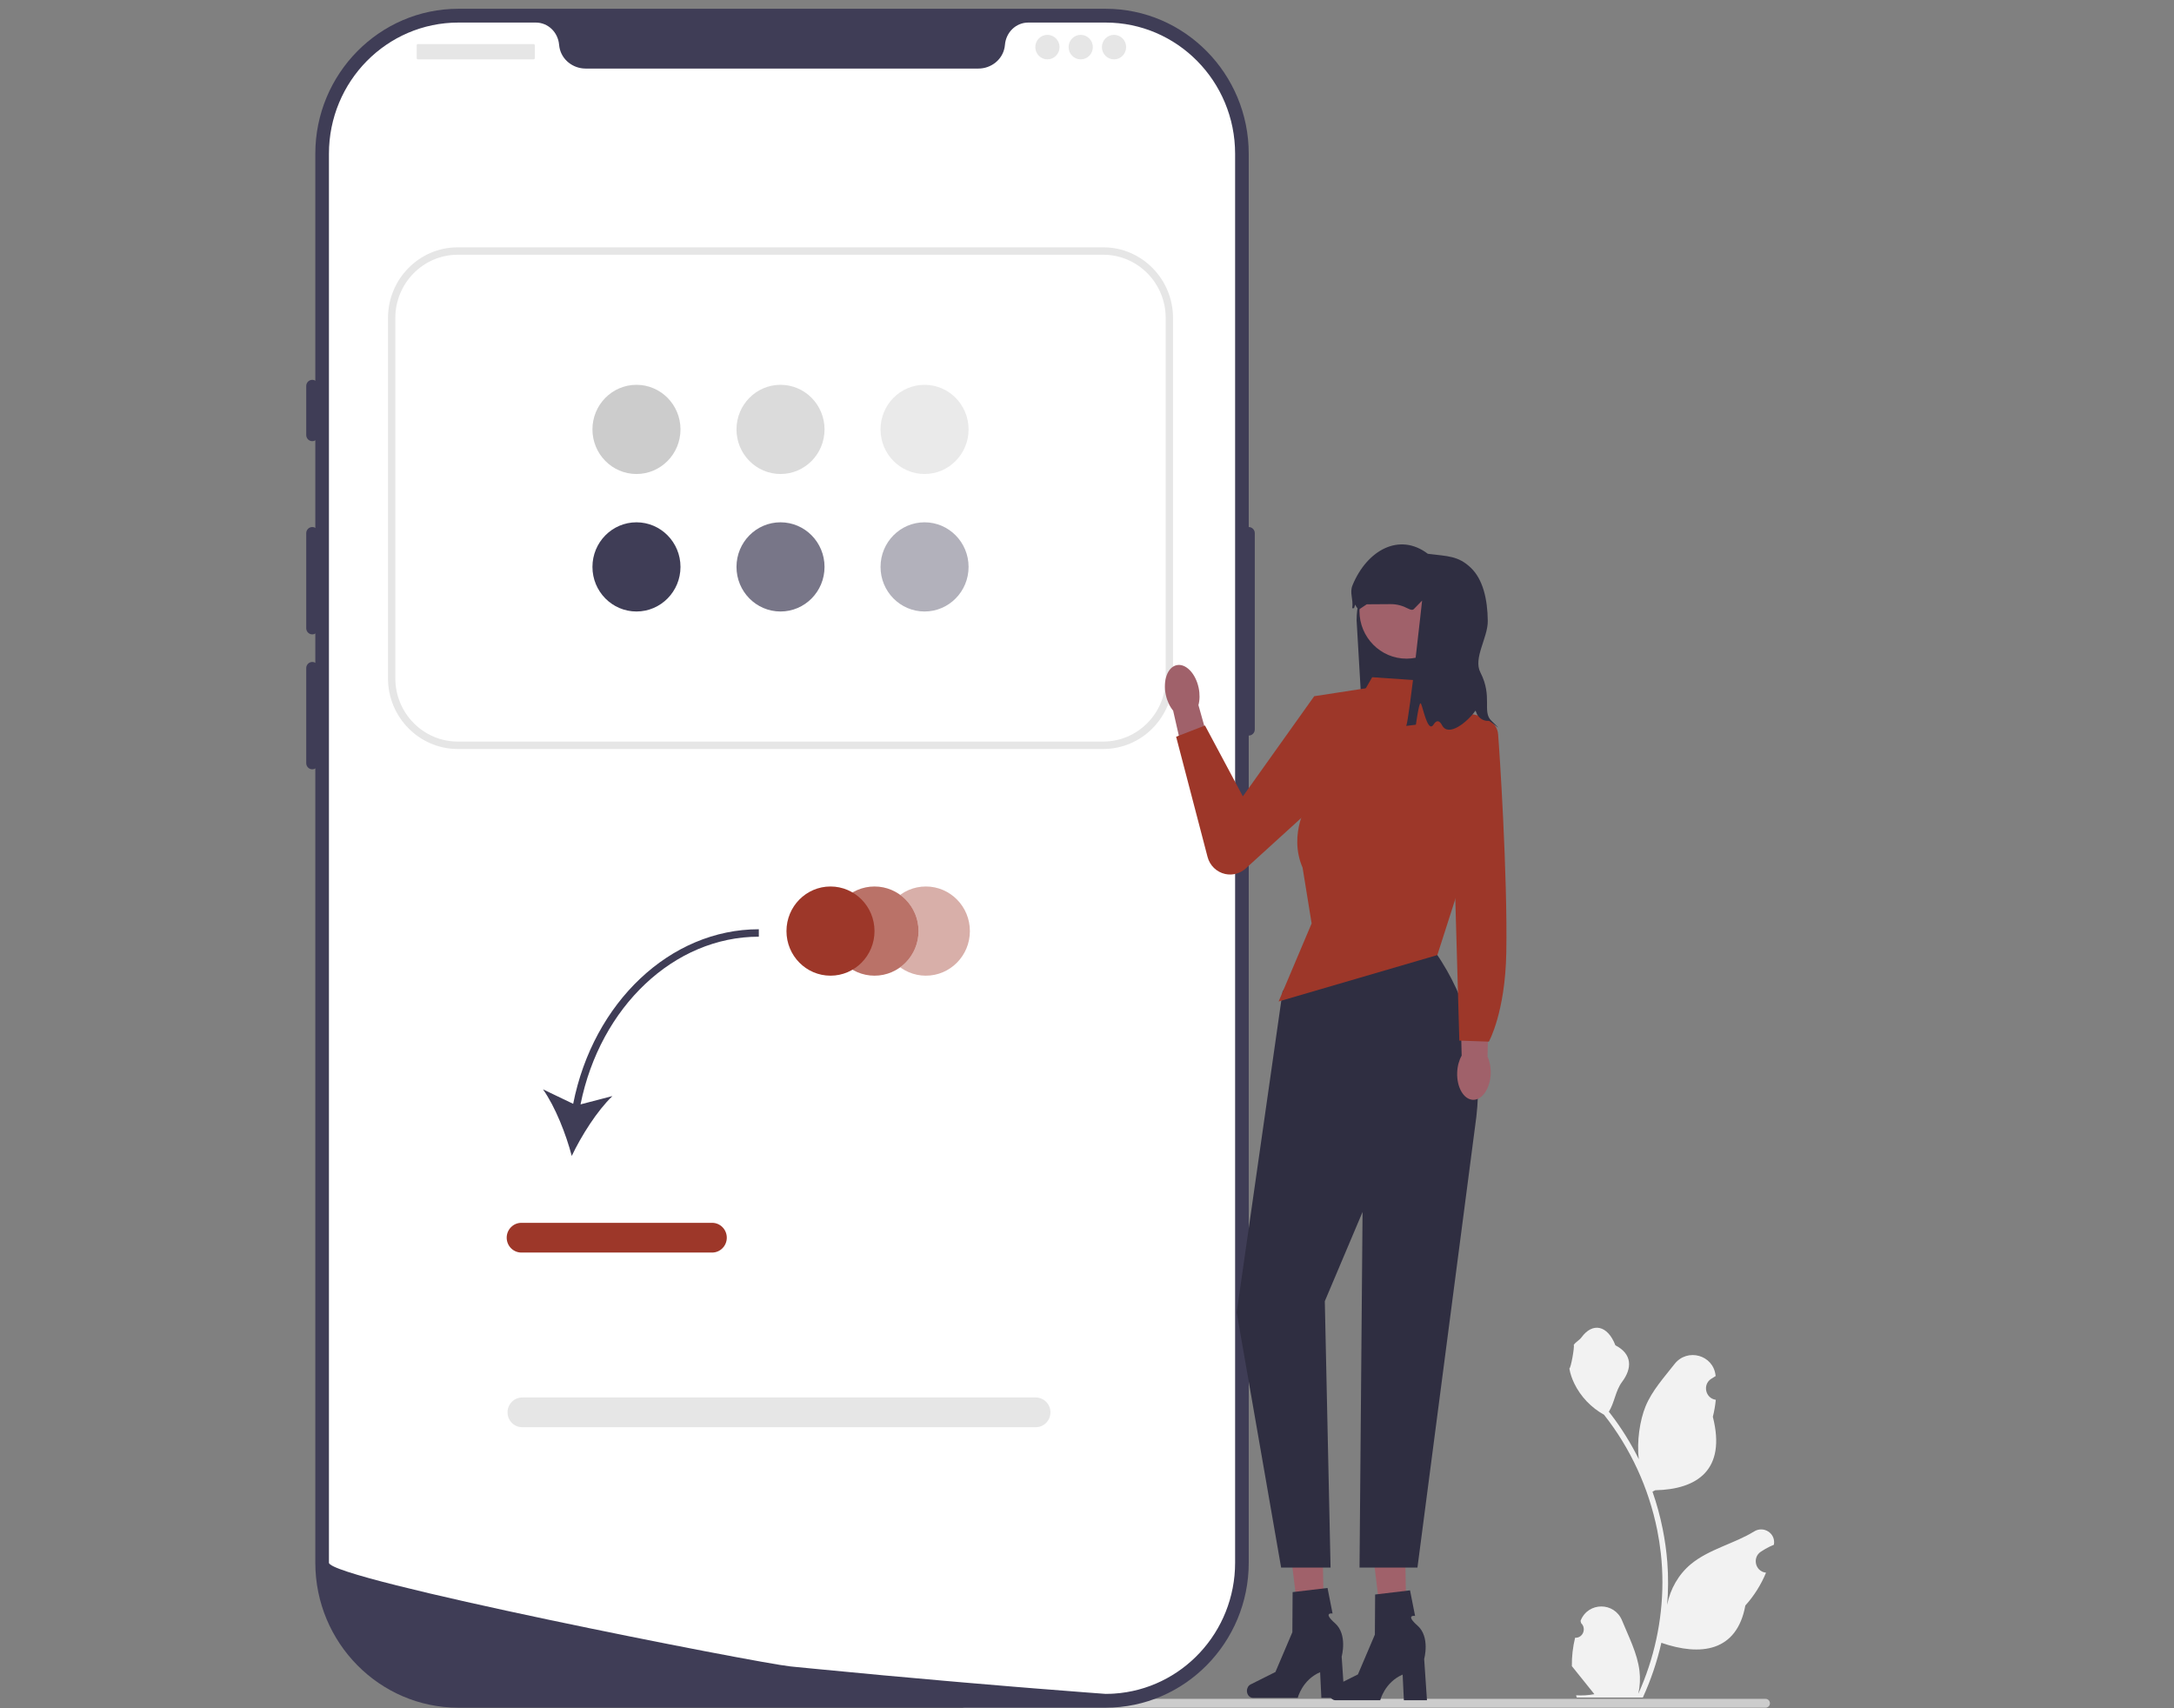 <?xml version="1.0" encoding="UTF-8"?>
<!DOCTYPE svg PUBLIC "-//W3C//DTD SVG 1.1//EN" "http://www.w3.org/Graphics/SVG/1.1/DTD/svg11.dtd">
<svg version="1.1" xmlns="http://www.w3.org/2000/svg" xmlns:xlink="http://www.w3.org/1999/xlink" x="0" y="0" width="700" height="550" viewBox="0, 0, 700, 550">
  <rect x="0" y="0" width="700" height="550" fill="#808080" stroke="none"/>
  <defs>
    <clipPath id="Clip_1">
      <path d="M98.604,2.824 L571.246,2.824 L571.246,549.824 L98.604,549.824 z"/>
    </clipPath>
  </defs>
  <g id="SEMPLICE" display="none">
    <path d="M283,5.333 L683.667,5.333 C690.294,5.333 695.667,10.706 695.667,17.333 L695.667,457.333 C695.667,463.961 690.294,469.333 683.667,469.333 L283,469.333 C276.373,469.333 271,463.961 271,457.333 L271,17.333 C271,10.706 276.373,5.333 283,5.333 z" fill="#FFFFFF"/>
    <path d="M350.483,18.14 C350.452,19.931 350.067,21.697 349.353,23.339 C348.638,24.981 347.606,26.466 346.318,27.709 C345.029,28.952 343.508,29.929 341.841,30.584 C340.175,31.24 338.395,31.56 336.606,31.528 L272.223,31.528 C271.99,31.522 271.757,31.516 271.523,31.498 C270.92,31.459 270.32,31.377 269.729,31.252 L269.729,8.462 C269.729,7.55 270.007,6.66 270.526,5.91 C271.046,5.161 271.782,4.588 272.636,4.268 L337.096,4.268 C340.709,4.337 344.148,5.836 346.658,8.436 C349.167,11.037 350.544,14.527 350.483,18.14 z" fill="#E6E6E6"/>
    <path d="M690.392,2.792 L275.179,2.792 C274.284,2.789 273.397,2.954 272.563,3.278 C271.148,3.807 269.929,4.756 269.068,5.997 C268.208,7.239 267.747,8.714 267.747,10.224 L267.747,463.094 C267.748,465.065 268.531,466.955 269.925,468.349 C271.318,469.742 273.208,470.525 275.179,470.526 L690.392,470.526 C692.363,470.525 694.253,469.742 695.647,468.349 C697.04,466.955 697.824,465.065 697.824,463.094 L697.824,10.224 C697.824,8.253 697.04,6.363 695.647,4.97 C694.253,3.576 692.363,2.793 690.392,2.792 z M694.851,463.094 C694.849,464.276 694.38,465.409 693.543,466.245 C692.708,467.081 691.574,467.551 690.392,467.553 L275.179,467.553 C273.997,467.551 272.864,467.081 272.028,466.245 C271.192,465.409 270.722,464.276 270.72,463.094 L270.72,10.224 C270.722,9.042 271.192,7.909 272.028,7.073 C272.864,6.237 273.997,5.767 275.179,5.765 L690.392,5.765 C691.574,5.767 692.708,6.237 693.543,7.073 C694.38,7.909 694.849,9.042 694.851,10.224 L694.851,463.094 z" fill="#E6E6E6"/>
    <path d="M470.02,158.394 C475.407,158.394 479.774,154.028 479.774,148.64 C479.774,143.253 475.407,138.886 470.02,138.886 C464.633,138.886 460.266,143.253 460.266,148.64 C460.266,154.028 464.633,158.394 470.02,158.394 z" fill="#9D3729"/>
    <path d="M510.662,158.394 C516.049,158.394 520.416,154.028 520.416,148.64 C520.416,143.253 516.049,138.886 510.662,138.886 C505.275,138.886 500.908,143.253 500.908,148.64 C500.908,154.028 505.275,158.394 510.662,158.394 z" fill="#9D3729"/>
    <path d="M388.736,238.999 C394.123,238.999 398.49,234.631 398.49,229.245 C398.49,223.857 394.123,219.491 388.736,219.491 C383.349,219.491 378.982,223.857 378.982,229.245 C378.982,234.631 383.349,238.999 388.736,238.999 z" fill="#9D3729"/>
    <path d="M429.378,238.999 C434.766,238.999 439.132,234.631 439.132,229.245 C439.132,223.857 434.766,219.491 429.378,219.491 C423.991,219.491 419.624,223.857 419.624,229.245 C419.624,234.631 423.991,238.999 429.378,238.999 z" fill="#9D3729"/>
    <path d="M470.02,279.3 C475.407,279.3 479.774,274.933 479.774,269.546 C479.774,264.159 475.407,259.792 470.02,259.792 C464.633,259.792 460.266,264.159 460.266,269.546 C460.266,274.933 464.633,279.3 470.02,279.3 z" fill="#9D3729"/>
    <path d="M510.662,279.3 C516.049,279.3 520.416,274.933 520.416,269.546 C520.416,264.159 516.049,259.792 510.662,259.792 C505.275,259.792 500.908,264.159 500.908,269.546 C500.908,274.933 505.275,279.3 510.662,279.3 z" fill="#9D3729"/>
    <path d="M551.305,279.3 C556.691,279.3 561.059,274.933 561.059,269.546 C561.059,264.159 556.691,259.792 551.305,259.792 C545.917,259.792 541.551,264.159 541.551,269.546 C541.551,274.933 545.917,279.3 551.305,279.3 z" fill="#9D3729"/>
    <path d="M306.892,9.999 C306.674,10.216 306.552,10.511 306.552,10.818 C306.552,11.126 306.674,11.421 306.891,11.638 L311.868,16.616 L299.595,16.616 C299.288,16.617 298.994,16.739 298.777,16.957 C298.561,17.174 298.439,17.468 298.439,17.775 C298.439,18.082 298.561,18.377 298.777,18.594 C298.994,18.811 299.288,18.934 299.595,18.935 L311.868,18.935 L306.892,23.912 C306.674,24.13 306.552,24.425 306.552,24.732 C306.552,25.04 306.674,25.335 306.892,25.552 C307.109,25.769 307.404,25.892 307.711,25.892 C308.018,25.892 308.314,25.769 308.531,25.552 L315.488,18.595 C315.705,18.378 315.827,18.083 315.827,17.775 C315.827,17.468 315.705,17.173 315.488,16.955 L308.531,9.999 C308.314,9.781 308.018,9.659 307.711,9.659 C307.404,9.659 307.109,9.781 306.892,9.999 z" fill="#FFFFFF"/>
    <path d="M600.856,169.45 L338.949,169.45 C337.936,169.45 337.114,169.006 337.114,168.459 C337.114,167.912 337.936,167.468 338.949,167.468 L600.856,167.468 C601.869,167.468 602.691,167.912 602.691,168.459 C602.691,169.006 601.869,169.45 600.856,169.45 z" fill="#E6E6E6"/>
    <path d="M600.856,125.671 L338.949,125.671 C337.936,125.671 337.114,125.227 337.114,124.68 C337.114,124.133 337.936,123.689 338.949,123.689 L600.856,123.689 C601.869,123.689 602.691,124.133 602.691,124.68 C602.691,125.227 601.869,125.671 600.856,125.671 z" fill="#E6E6E6"/>
    <path d="M601.7,210.34 L338.341,210.34 C338.077,210.34 337.826,210.236 337.639,210.05 C337.454,209.864 337.35,209.612 337.35,209.349 C337.35,209.086 337.454,208.834 337.639,208.648 C337.826,208.462 338.077,208.358 338.341,208.358 L601.7,208.358 C601.963,208.358 602.214,208.462 602.401,208.648 C602.586,208.834 602.691,209.086 602.691,209.349 C602.691,209.612 602.586,209.864 602.401,210.05 C602.214,210.236 601.963,210.34 601.7,210.34 z" fill="#E6E6E6"/>
    <path d="M601.7,249.978 L338.341,249.978 C338.077,249.978 337.826,249.874 337.639,249.688 C337.454,249.503 337.35,249.25 337.35,248.988 C337.35,248.725 337.454,248.472 337.639,248.287 C337.826,248.101 338.077,247.997 338.341,247.997 L601.7,247.997 C601.963,247.997 602.214,248.101 602.401,248.287 C602.586,248.472 602.691,248.725 602.691,248.988 C602.691,249.25 602.586,249.503 602.401,249.688 C602.214,249.874 601.963,249.978 601.7,249.978 z" fill="#E6E6E6"/>
    <path d="M601.7,290.608 L338.341,290.608 C338.077,290.608 337.826,290.504 337.639,290.318 C337.454,290.132 337.35,289.88 337.35,289.617 C337.35,289.354 337.454,289.102 337.639,288.916 C337.826,288.73 338.077,288.626 338.341,288.626 L601.7,288.626 C601.963,288.626 602.214,288.73 602.401,288.916 C602.586,289.102 602.691,289.354 602.691,289.617 C602.691,289.88 602.586,290.132 602.401,290.318 C602.214,290.504 601.963,290.608 601.7,290.608 z" fill="#E6E6E6"/>
    <path d="M570.981,288.566 L570.981,125.295 C570.981,124.956 571.425,124.68 571.972,124.68 C572.519,124.68 572.963,124.955 572.963,125.295 L572.963,288.566 C572.963,288.904 572.519,289.18 571.972,289.18 C571.425,289.18 570.981,288.904 570.981,288.566 z" fill="#E6E6E6"/>
    <path d="M530.352,288.566 L530.352,125.295 C530.352,124.956 530.796,124.68 531.343,124.68 C531.89,124.68 532.334,124.955 532.334,125.295 L532.334,288.566 C532.334,288.904 531.89,289.18 531.343,289.18 C530.796,289.18 530.352,288.904 530.352,288.566 z" fill="#E6E6E6"/>
    <path d="M489.722,288.566 L489.722,125.295 C489.722,124.956 490.166,124.68 490.713,124.68 C491.26,124.68 491.704,124.955 491.704,125.295 L491.704,288.566 C491.704,288.904 491.26,289.18 490.713,289.18 C490.166,289.18 489.722,288.904 489.722,288.566 z" fill="#E6E6E6"/>
    <path d="M450.084,288.566 L450.084,125.295 C450.084,124.956 450.528,124.68 451.075,124.68 C451.622,124.68 452.066,124.955 452.066,125.295 L452.066,288.566 C452.066,288.904 451.622,289.18 451.075,289.18 C450.528,289.18 450.084,288.904 450.084,288.566 z" fill="#E6E6E6"/>
    <path d="M408.463,330.03 L408.463,125.45 C408.52,125.23 408.648,125.035 408.827,124.895 C409.006,124.756 409.227,124.68 409.454,124.68 C409.682,124.68 409.902,124.756 410.082,124.895 C410.261,125.035 410.39,125.23 410.445,125.45 L410.445,330.03 C410.39,330.25 410.261,330.446 410.082,330.585 C409.902,330.725 409.682,330.8 409.454,330.8 C409.227,330.8 409.006,330.725 408.827,330.585 C408.648,330.446 408.52,330.25 408.463,330.03 z" fill="#E6E6E6"/>
    <path d="M366.843,330.03 L366.843,125.45 C366.9,125.23 367.027,125.035 367.207,124.895 C367.386,124.756 367.607,124.68 367.834,124.68 C368.062,124.68 368.282,124.756 368.461,124.895 C368.641,125.035 368.769,125.23 368.825,125.45 L368.825,330.03 C368.769,330.25 368.641,330.446 368.461,330.585 C368.282,330.725 368.062,330.8 367.834,330.8 C367.607,330.8 367.386,330.725 367.207,330.585 C367.027,330.446 366.9,330.25 366.843,330.03 z" fill="#E6E6E6"/>
    <path d="M338.341,331.237 C338.078,331.238 337.826,331.134 337.639,330.949 C337.453,330.764 337.348,330.512 337.348,330.249 C337.347,329.986 337.451,329.734 337.636,329.548 C337.822,329.361 338.073,329.256 338.336,329.255 L439.179,328.818 C439.44,328.823 439.689,328.929 439.874,329.113 C440.059,329.297 440.167,329.545 440.174,329.805 C440.175,329.935 440.15,330.065 440.101,330.185 C440.051,330.306 439.979,330.415 439.888,330.507 C439.796,330.6 439.687,330.673 439.567,330.723 C439.447,330.774 439.318,330.799 439.188,330.8 L338.345,331.237 L338.341,331.237 z" fill="#E6E6E6"/>
    <path d="M412.069,82.246 C411.805,82.246 411.553,82.141 411.367,81.956 C411.182,81.77 411.077,81.518 411.077,81.255 C411.077,80.992 411.181,80.74 411.366,80.554 C411.552,80.368 411.804,80.264 412.067,80.264 L553.503,80.087 L553.504,80.087 C553.766,80.087 554.019,80.191 554.205,80.377 C554.39,80.562 554.495,80.814 554.495,81.077 C554.495,81.34 554.391,81.592 554.206,81.778 C554.02,81.964 553.768,82.069 553.505,82.069 L412.069,82.246 L412.069,82.246 z" fill="#E6E6E6"/>
    <path d="M459.959,405.324 C456.032,405.324 452.194,404.159 448.928,401.977 C445.663,399.796 443.118,396.695 441.616,393.067 C440.113,389.44 439.719,385.447 440.485,381.596 C441.252,377.744 443.143,374.206 445.92,371.43 C448.696,368.653 452.234,366.762 456.085,365.996 C459.937,365.23 463.929,365.624 467.556,367.126 C471.184,368.629 474.285,371.174 476.467,374.439 C478.648,377.704 479.813,381.543 479.813,385.47 C479.813,388.077 479.299,390.658 478.301,393.067 C477.304,395.476 475.841,397.664 473.998,399.509 C472.154,401.352 469.965,402.815 467.556,403.812 C465.147,404.81 462.566,405.324 459.959,405.324 z" fill="#E6E6E6"/>
    <path d="M467.793,383.511 L461.918,383.511 L461.918,377.635 C461.918,377.116 461.711,376.617 461.344,376.251 C460.976,375.883 460.478,375.677 459.959,375.677 C459.439,375.677 458.941,375.883 458.574,376.251 C458.207,376.617 458.001,377.116 458.001,377.635 L458.001,383.511 L452.125,383.511 C451.605,383.511 451.107,383.718 450.74,384.084 C450.372,384.452 450.166,384.95 450.166,385.47 C450.166,385.989 450.372,386.486 450.74,386.854 C451.107,387.222 451.605,387.428 452.125,387.428 L458.001,387.428 L458.001,393.303 C458,393.561 458.05,393.817 458.148,394.054 C458.246,394.292 458.39,394.509 458.572,394.692 C458.755,394.874 458.971,395.019 459.209,395.117 C459.446,395.216 459.701,395.266 459.959,395.266 C460.216,395.266 460.471,395.216 460.709,395.117 C460.948,395.019 461.164,394.874 461.345,394.692 C461.527,394.509 461.671,394.292 461.769,394.054 C461.867,393.817 461.918,393.561 461.918,393.303 L461.918,387.428 L467.793,387.428 C468.313,387.428 468.81,387.222 469.178,386.854 C469.545,386.486 469.751,385.989 469.751,385.47 C469.751,384.95 469.545,384.452 469.178,384.084 C468.81,383.718 468.313,383.511 467.793,383.511 z" fill="#FFFFFF"/>
    <path d="M505.543,405.324 C501.616,405.324 497.778,404.159 494.513,401.977 C491.247,399.796 488.703,396.695 487.2,393.067 C485.697,389.44 485.304,385.447 486.07,381.596 C486.837,377.744 488.727,374.206 491.504,371.43 C494.281,368.653 497.818,366.762 501.669,365.996 C505.521,365.23 509.513,365.624 513.141,367.126 C516.769,368.629 519.869,371.174 522.051,374.439 C524.232,377.704 525.397,381.543 525.397,385.47 C525.397,388.077 524.884,390.658 523.886,393.067 C522.888,395.476 521.425,397.664 519.582,399.509 C517.739,401.352 515.55,402.815 513.141,403.812 C510.732,404.81 508.15,405.324 505.543,405.324 z" fill="#E6E6E6"/>
    <path d="M515.591,393.919 L510.419,387.864 C511.63,386.151 512.157,384.046 511.894,381.964 C511.631,379.883 510.599,377.974 508.999,376.615 C507.401,375.257 505.352,374.546 503.255,374.623 C501.158,374.699 499.166,375.557 497.671,377.029 C496.174,378.5 495.284,380.478 495.174,382.573 C495.063,384.668 495.74,386.729 497.072,388.349 C498.405,389.971 500.296,391.034 502.373,391.33 C504.45,391.628 506.563,391.136 508.296,389.954 L513.331,395.849 C513.588,396.146 513.952,396.331 514.344,396.36 C514.735,396.39 515.124,396.263 515.422,396.009 C515.721,395.753 515.906,395.39 515.938,394.998 C515.97,394.606 515.846,394.218 515.591,393.919 z M498.111,382.992 C498.111,381.914 498.43,380.861 499.029,379.964 C499.628,379.068 500.479,378.369 501.475,377.956 C502.471,377.544 503.567,377.436 504.624,377.646 C505.682,377.857 506.653,378.375 507.415,379.138 C508.177,379.901 508.696,380.872 508.906,381.929 C509.116,382.986 509.009,384.081 508.596,385.077 C508.184,386.073 507.485,386.924 506.589,387.524 C505.693,388.123 504.639,388.443 503.561,388.443 C502.116,388.441 500.731,387.866 499.709,386.844 C498.686,385.823 498.113,384.437 498.111,382.992 z" fill="#FFFFFF"/>
    <path d="M412.069,407.282 C411.805,407.282 411.553,407.178 411.367,406.991 C411.182,406.806 411.077,406.554 411.077,406.291 C411.077,406.028 411.181,405.777 411.366,405.59 C411.552,405.404 411.804,405.3 412.067,405.3 L553.503,405.122 L553.504,405.122 C553.766,405.122 554.019,405.227 554.205,405.412 C554.39,405.598 554.495,405.85 554.495,406.112 C554.495,406.375 554.391,406.628 554.206,406.814 C554.02,406.999 553.768,407.104 553.505,407.104 L412.069,407.282 L412.069,407.282 z" fill="#E6E6E6"/>
    <path d="M231.072,536.932 L243.714,536.931 L249.728,488.173 L231.07,488.174 L231.072,536.932 z" fill="#FFB6B6"/>
    <path d="M227.853,532.804 L227.853,549.184 L268.611,549.184 L268.611,548.669 C268.61,544.462 266.938,540.426 263.963,537.452 C260.988,534.476 256.953,532.804 252.746,532.804 L245.294,527.155 L244.907,527.314 L231.41,532.804 L227.853,532.804 z" fill="#2F2E41"/>
    <path d="M116.851,520.497 L128.165,526.136 L155.298,485.18 L138.6,476.858 L116.851,520.497 z" fill="#FFB6B6"/>
    <path d="M108.501,530.028 L144.979,548.203 L145.206,547.747 C146.137,545.883 146.691,543.854 146.838,541.776 C146.983,539.697 146.719,537.61 146.058,535.635 C145.397,533.659 144.353,531.833 142.987,530.26 C141.619,528.688 139.956,527.4 138.091,526.471 L133.939,518.097 L133.503,518.067 L118.996,516.948 L118.698,516.799 L115.805,515.362 L108.501,530.028 z" fill="#2F2E41"/>
    <path d="M239.646,274.857 L169.941,277.296 L169.455,276.591 C169.455,276.591 163.51,290.464 163.51,302.356 C163.51,306.309 166.259,332.168 164.861,337.061 C164.688,337.67 165.884,339.16 165.491,341.994 C165.237,343.832 163.833,342.418 163.51,344.967 C163.278,346.795 165.75,347.805 165.491,349.922 C165.209,352.233 161.808,359.721 161.502,362.292 C158.243,389.668 153.904,429.329 153.904,429.329 C153.904,429.329 136.476,476.006 132.79,476.765 C126.601,478.037 122.424,489.289 125.853,491.629 C127.486,492.743 148.59,500.239 148.59,500.239 C149.75,500.449 153.377,498.63 151.066,494.327 C150.641,493.534 153.178,495.551 153.6,494.602 C154.048,493.594 153.168,489.581 153.681,488.461 C158.294,478.41 165.376,464.48 172.085,457.327 C182.001,446.761 188.28,433.3 190.007,418.913 L205.399,333.566 L210.674,357.5 L215.04,361.813 L213.841,371.871 L214.049,381.633 L224.949,422.262 C224.949,422.262 226.584,498.138 223.958,500.548 C222.536,501.853 216.501,517.928 227.922,519.376 L248.671,517.775 C248.671,517.775 251.466,511.884 250.069,509.787 C248.671,507.69 248.755,508.263 250.46,504.831 C252.166,501.4 251.466,495.585 251.466,495.585 C254.185,468.261 255.257,440.797 254.678,413.344 C253.637,368.252 247.335,316.45 247.335,315.394 C247.281,314.315 247.481,313.239 247.915,312.25 L247.915,309.404 L245.238,299.318 L239.646,274.857 z" fill="#2F2E41"/>
    <path d="M149.402,300.21 C148.819,299.211 148.46,298.097 148.353,296.944 C148.246,295.793 148.392,294.63 148.783,293.541 C149.173,292.452 149.799,291.461 150.613,290.64 C151.428,289.817 152.413,289.184 153.499,288.785 L152.997,238.699 L165.352,246.515 L163.932,293.984 C164.483,295.853 164.329,297.859 163.5,299.622 C162.67,301.386 161.223,302.783 159.433,303.551 C157.642,304.318 155.631,304.402 153.783,303.786 C151.934,303.17 150.375,301.898 149.402,300.21 z" fill="#FFB8B8"/>
    <path d="M152.222,279.215 L153.274,279.164 L153.399,279.167 L157.289,279.153 L163.698,279.141 L164.162,279.134 L164.371,279.173 L166.558,279.554 L166.649,278.967 L170.913,270.821 L174.191,266.312 L172.999,260.999 L170.646,258.069 L174.642,253.227 L175.146,250.836 L178.491,235.109 L189.576,182.946 L189.577,182.914 L189.81,181.808 L193.415,164.862 L192.304,160.601 L191.066,155.922 C190.274,152.952 188.439,150.367 185.897,148.64 C184.793,147.893 183.579,147.326 182.299,146.959 C180.666,146.475 178.952,146.334 177.262,146.544 L177.243,146.55 C176.285,146.669 175.343,146.897 174.436,147.229 L174.075,147.369 C173.573,147.573 173.083,147.808 172.612,148.074 C171.147,148.888 169.86,149.985 168.823,151.302 C167.787,152.618 167.023,154.129 166.576,155.743 L154.831,168.827 L152.765,176.23 L152.101,178.607 L149.971,191.282 L150.003,241.16 L149.623,243.419 L149.084,255.941 L151.191,258.812 L148.812,262.291 L148.729,264.202 L148.713,264.693 L151.892,267.921 L152.095,274.882 L152.222,279.215 z" fill="#3F3D56"/>
    <path d="M163.696,291.162 C181.296,294.206 193.099,293.047 200.361,282.243 C209.837,270.177 227.069,284.424 241.608,289.722 L243.332,287.859 L246.266,284.698 L243.57,281.646 L246.266,275.759 L244.016,268.496 L241.142,267.97 L241.915,261.717 L243.124,258.061 L239.577,254.166 L236.564,244.445 L238.734,224.101 C241.704,196.214 235.95,168.092 222.265,143.615 L214.03,136.222 L210.611,133.15 L206.023,124.588 L201.177,125.153 L188.057,126.669 L187.611,127.739 L184.39,135.509 L172.691,148.076 C171.036,149.854 169.778,151.962 169.001,154.264 C168.226,156.565 167.948,159.005 168.188,161.422 L168.525,164.811 L168.773,167.249 L169.942,178.982 L174.708,226.915 L175.065,229.462 L178.9,257.02 C172.667,263.045 172.287,261.73 169.642,272.334 C169.344,273.513 165.896,276.139 165.678,277.288 C165.371,278.914 163.696,291.162 163.696,291.162 z" fill="#3F3D56"/>
    <path d="M199.432,119.537 C212.017,119.537 222.22,109.334 222.22,96.749 C222.22,84.163 212.017,73.96 199.432,73.96 C186.846,73.96 176.644,84.163 176.644,96.749 C176.644,109.334 186.846,119.537 199.432,119.537 z" fill="#FFB6B6"/>
    <path d="M175.589,79.594 C178.648,76.409 183.535,74.838 187.684,76.35 C188.612,73.695 190.251,71.345 192.421,69.557 C194.592,67.768 197.211,66.61 199.995,66.207 C202.778,65.805 205.618,66.174 208.207,67.274 C210.795,68.374 213.033,70.163 214.675,72.447 C215.425,72.109 216.251,71.972 217.07,72.047 C217.89,72.122 218.675,72.408 219.352,72.876 C220.696,73.832 221.779,75.109 222.501,76.591 C224.365,80.131 225.233,84.109 225.014,88.103 C224.796,92.097 223.497,95.957 221.26,99.272 C222.151,97.471 219.644,100.573 217.2,99.76 C215.101,99.21 206.478,93.681 204.325,93.96 C202.174,94.24 201.476,92.505 199.37,91.978 C197.309,91.319 192.046,99.842 190.991,105.481 C190.792,106.551 190.306,107.879 189.219,107.902 C187.88,107.933 187.48,106.016 186.35,105.295 C185.818,105.025 185.202,104.971 184.631,105.146 C184.06,105.321 183.579,105.711 183.29,106.234 C183.027,106.771 182.894,107.362 182.906,107.961 C182.917,108.558 183.07,109.146 183.355,109.672 C183.931,110.72 184.674,111.666 185.552,112.477 L184.968,112.798 C184.392,113.21 183.69,113.409 182.984,113.362 C182.276,113.313 181.608,113.021 181.094,112.534 C178.918,113.516 172.998,107.979 173.784,104.628 C172.131,100.522 171.227,96.152 171.115,91.727 C171.024,87.263 172.622,82.929 175.589,79.594 z" fill="#2F2E41"/>
    <path d="M342.756,215.43 C341.652,215.777 340.485,215.879 339.339,215.728 C338.191,215.576 337.091,215.174 336.116,214.552 C335.14,213.928 334.314,213.1 333.693,212.123 C333.073,211.146 332.675,210.044 332.526,208.896 L283.583,198.251 L293.95,187.944 L339.916,199.88 C341.86,199.759 343.781,200.354 345.316,201.555 C346.851,202.755 347.892,204.476 348.243,206.394 C348.592,208.311 348.227,210.288 347.216,211.954 C346.205,213.62 344.618,214.857 342.756,215.43 z" fill="#FFB8B8"/>
    <path d="M210.49,144.776 C207.654,144.879 204.932,145.924 202.757,147.748 C201.553,148.746 200.548,149.963 199.798,151.335 C198.971,152.824 198.455,154.464 198.281,156.157 L198.282,156.167 C198.029,158.661 198.519,161.174 199.693,163.389 C200.866,165.605 202.668,167.423 204.873,168.615 L220.996,177.352 L223.039,178.457 C236.776,192.458 259.94,199.777 286.588,204.632 L301.908,208.823 L307.058,206.911 L308.305,211.809 L313.433,211.976 L316.222,211.396 L322.056,209.108 L323.171,206.868 L323.17,206.858 L325.564,196.235 L325.581,196.164 L325.58,196.154 L326.139,193.724 L322.848,192.201 L319.986,188.377 L314.811,188.481 L310.091,188.893 L308.707,185.657 L248.895,157.98 L236.51,152.244 L236.479,152.225 L235.889,151.949 L219.733,144.474 L215.335,144.612 L210.49,144.776 z" fill="#3F3D56"/>
    <path d="M341.195,227.761 C346.582,227.761 350.949,223.395 350.949,218.007 C350.949,212.62 346.582,208.253 341.195,208.253 C335.808,208.253 331.441,212.62 331.441,218.007 C331.441,223.395 335.808,227.761 341.195,227.761 z" fill="#9D3729"/>
    <path d="M61.58,544.164 C54.424,544.796 47.217,543.82 40.486,541.308 C33.756,538.798 27.671,534.816 22.676,529.652 C16.145,522.766 11.663,513.903 7.329,505.332 C6.067,502.837 4.763,500.259 3.436,497.786 C1.957,495.092 1.318,492.015 1.603,488.954 C1.888,485.893 3.082,482.987 5.033,480.611 C6.903,478.236 9.441,476.475 12.32,475.555 C15.199,474.635 18.288,474.598 21.189,475.45 L21.821,475.632 L27.514,497.844 C28.363,494.531 30.185,487.066 31.337,479.753 L31.433,479.14 L32,479.393 C37.944,482.022 43.532,485.39 48.635,489.417 C57.673,496.667 65.024,505.797 70.177,516.176 C75.33,526.553 78.162,537.929 78.475,549.512 L78.49,550.202 L61.58,544.164 z" fill="#F2F2F2"/>
    <path d="M278.847,550.696 L2.616,551 C2.303,551 2.003,550.875 1.781,550.654 C1.56,550.433 1.436,550.133 1.436,549.82 C1.436,549.507 1.56,549.207 1.781,548.985 C2.003,548.764 2.303,548.641 2.616,548.641 L278.847,548.335 C279.159,548.336 279.458,548.461 279.678,548.682 C279.899,548.903 280.023,549.203 280.023,549.516 C280.023,549.828 279.899,550.127 279.678,550.349 C279.458,550.57 279.159,550.695 278.847,550.696 z" fill="#CACACA"/>
    <path d="M509.046,69.009 L456.525,69.009 C455.343,69.009 454.208,68.539 453.372,67.702 C452.535,66.866 452.066,65.732 452.066,64.549 C452.066,63.367 452.535,62.232 453.372,61.396 C454.208,60.56 455.343,60.09 456.525,60.09 L509.046,60.09 C510.229,60.09 511.363,60.56 512.199,61.396 C513.036,62.232 513.505,63.367 513.505,64.549 C513.505,65.732 513.036,66.866 512.199,67.702 C511.363,68.539 510.229,69.009 509.046,69.009 z" fill="#E6E6E6"/>
    <path d="M674.471,31.14 C672.312,31.14 670.201,30.5 668.406,29.3 C666.61,28.101 665.211,26.395 664.384,24.4 C663.558,22.405 663.342,20.21 663.763,18.092 C664.184,15.974 665.224,14.029 666.751,12.502 C668.278,10.975 670.223,9.935 672.342,9.514 C674.459,9.093 676.654,9.309 678.649,10.135 C680.644,10.962 682.349,12.361 683.549,14.156 C684.749,15.952 685.39,18.063 685.39,20.222 C685.39,23.118 684.239,25.895 682.192,27.942 C680.143,29.99 677.367,31.14 674.471,31.14 z" fill="#E6E6E6"/>
  </g>
  <g id="SICURO" display="none">
    <path d="M681.574,550 L681.574,487.956 C681.574,487.956 705.754,531.942 681.574,550 z" fill="#F1F1F1"/>
    <path d="M683.067,549.99 L637.362,508.03 C637.362,508.03 686.117,519.966 683.067,549.99 z" fill="#F1F1F1"/>
    <path d="M495.618,386.11 C495.516,384.974 495.666,383.83 496.053,382.758 C496.442,381.686 497.061,380.711 497.866,379.904 C498.672,379.096 499.644,378.476 500.716,378.085 C501.788,377.695 502.932,377.544 504.067,377.643 L512.307,361.836 L523.134,364.5 L511.185,386.659 C510.892,388.557 509.912,390.281 508.433,391.504 C506.953,392.728 505.077,393.367 503.158,393.3 C501.239,393.232 499.412,392.462 498.022,391.137 C496.632,389.812 495.777,388.024 495.618,386.11 z" fill="#FFB7B7"/>
    <path d="M544.8,540.112 L535.663,540.111 L531.317,504.87 L544.802,504.871 L544.8,540.112 z" fill="#FFB7B7"/>
    <path d="M547.131,548.968 L517.67,548.967 L517.67,548.594 C517.67,545.553 518.879,542.637 521.029,540.487 C523.179,538.336 526.096,537.128 529.136,537.128 L547.131,537.129 L547.131,548.968 z" fill="#2F2E41"/>
    <path d="M618.284,533.286 L609.469,535.69 L596.003,502.834 L609.013,499.286 L618.284,533.286 z" fill="#FFB7B7"/>
    <path d="M622.863,541.217 L594.44,548.968 L594.342,548.609 C593.542,545.675 593.94,542.542 595.449,539.903 C596.957,537.262 599.453,535.329 602.387,534.529 L619.748,529.795 L622.863,541.217 z" fill="#2F2E41"/>
    <path d="M528.12,387.879 L523.562,457.089 L533.353,534.738 L549.389,529.843 L550.065,460.464 L562.893,420.458 L600.874,527.311 L618.26,520.896 L603.912,451.518 L595.81,386.36 L528.12,387.879 z" fill="#2F2E41"/>
    <path d="M572.429,266.347 L545.425,270.329 L535.696,279.95 L532.675,314.521 L534.551,345.142 L526.731,399.14 C526.731,399.14 546.397,388.223 561.638,401.889 C576.88,415.555 598.206,404.304 598.644,395.213 L572.429,266.347 z" fill="#CBCBCB"/>
    <path d="M558.716,309.703 L558.716,309.665 L572.131,265.937 L572.304,265.926 C573.259,265.864 595.751,264.538 600.781,275.643 L600.806,275.697 L599.277,321.14 L601.382,392.309 L559.784,401.319 L559.482,401.384 L558.716,309.703 z" fill="#2F2E41"/>
    <path d="M543.85,306.681 L546.311,269.611 C528.808,270.7 529.072,283.109 529.092,283.65 L528.901,339.099 L525.395,398.42 L538.14,397.464 L543.85,306.681 z" fill="#2F2E41"/>
    <path d="M504.383,374.132 L519.922,338.069 L530.768,318.152 L536.43,354.08 L516.771,383.57 L504.383,374.132 z" fill="#2F2E41"/>
    <path d="M568.602,360.863 C568.839,359.748 569.32,358.698 570.007,357.788 C570.694,356.878 571.573,356.13 572.581,355.597 C573.588,355.063 574.701,354.756 575.84,354.7 C576.979,354.642 578.117,354.836 579.173,355.266 L591.709,342.592 L601.269,348.331 L583.314,365.981 C582.474,367.707 581.029,369.066 579.255,369.798 C577.48,370.532 575.498,370.587 573.685,369.957 C571.871,369.326 570.352,368.052 569.416,366.376 C568.478,364.7 568.189,362.739 568.602,360.863 z" fill="#FFB7B7"/>
    <path d="M579.143,350.639 L604.703,322.599 L587.785,298.457 L589.526,286.653 L599.498,274.335 L599.693,274.587 C600.755,275.962 625.733,308.413 626.45,320.698 C627.169,333.028 591.268,364.218 589.738,365.539 L589.526,365.723 L579.143,350.639 z" fill="#2F2E41"/>
    <path d="M556.847,263.31 C566.88,263.31 575.014,255.176 575.014,245.143 C575.014,235.11 566.88,226.977 556.847,226.977 C546.814,226.977 538.68,235.11 538.68,245.143 C538.68,255.176 546.814,263.31 556.847,263.31 z" fill="#FFB7B7"/>
    <path d="M573.933,230.62 L574.813,228.847 L570.382,226.646 C570.382,226.646 565.494,218.691 556.647,220.927 C547.8,223.162 543.821,224.5 543.821,224.5 L539.4,226.724 L541.618,228.931 L537.639,230.269 L540.297,231.59 L537.204,233.368 L538.869,242.484 C538.869,242.484 541.635,235.57 546.953,238.212 C552.272,240.854 561.998,236.846 561.998,236.846 L570.449,253.201 C570.449,253.201 572.192,247.468 575.3,248.997 C575.3,248.997 583.241,236.35 573.933,230.62 z" fill="#2F2E41"/>
    <path d="M368.374,333.472 L92.114,409.661 L1.143,79.799 L277.403,3.611 L368.374,333.472 z" fill="#FFFFFF"/>
    <path d="M368.374,333.472 L92.114,409.661 L1.143,79.799 L277.403,3.611 L368.374,333.472 z M95.643,403.443 L362.157,329.942 L273.873,9.828 L7.36,83.329 L95.643,403.443 z" fill="#F1F1F1"/>
    <path d="M217.283,151.383 L148.033,170.482 C147.056,170.749 146.012,170.62 145.131,170.119 C144.251,169.619 143.604,168.79 143.334,167.813 L124.236,98.563 C123.967,97.587 124.098,96.544 124.598,95.663 C125.098,94.781 125.927,94.135 126.903,93.864 L196.153,74.766 C197.13,74.498 198.173,74.628 199.055,75.128 C199.935,75.628 200.582,76.458 200.852,77.434 L219.95,146.683 C220.219,147.66 220.088,148.704 219.588,149.585 C219.088,150.466 218.259,151.113 217.283,151.383 z M127.31,95.338 C126.724,95.5 126.226,95.888 125.926,96.417 C125.626,96.945 125.548,97.571 125.708,98.158 L144.807,167.408 C144.969,167.993 145.357,168.491 145.885,168.791 C146.415,169.09 147.041,169.169 147.626,169.008 L216.876,149.91 C217.462,149.747 217.96,149.359 218.26,148.831 C218.56,148.302 218.638,147.677 218.477,147.09 L199.379,77.84 C199.217,77.254 198.829,76.757 198.3,76.457 C197.771,76.157 197.145,76.079 196.56,76.24 L127.31,95.338 z" fill="#E5E5E5"/>
    <path d="M199.728,165.341 L130.478,184.439 C129.599,184.68 128.66,184.563 127.867,184.113 C127.075,183.663 126.492,182.917 126.249,182.038 L107.151,112.788 C106.909,111.909 107.027,110.97 107.477,110.177 C107.927,109.384 108.673,108.802 109.552,108.559 L178.801,89.461 C179.68,89.219 180.62,89.336 181.413,89.787 C182.205,90.236 182.788,90.983 183.031,91.862 L202.129,161.111 C202.37,161.99 202.253,162.93 201.803,163.722 C201.353,164.515 200.607,165.097 199.728,165.341 z" fill="#9D3729"/>
    <path d="M279.951,174.795 L86.701,228.09 L88.761,235.558 L282.01,182.263 L279.951,174.795 z" fill="#F1F1F1"/>
    <path d="M285.321,194.266 L92.071,247.561 L94.13,255.029 L287.38,201.734 L285.321,194.266 z" fill="#F1F1F1"/>
    <path d="M290.691,213.737 L97.441,267.032 L99.5,274.5 L292.75,221.205 L290.691,213.737 z" fill="#F1F1F1"/>
    <path d="M300.141,248.005 L106.892,301.301 L108.951,308.768 L302.201,255.473 L300.141,248.005 z" fill="#F1F1F1"/>
    <path d="M305.511,267.476 L112.262,320.772 L114.321,328.239 L307.571,274.944 L305.511,267.476 z" fill="#F1F1F1"/>
    <path d="M310.881,286.947 L117.632,340.243 L119.691,347.71 L312.941,294.415 L310.881,286.947 z" fill="#F1F1F1"/>
    <path d="M456.807,408.559 L170.233,408.559 L170.233,66.383 L456.807,66.383 L456.807,408.559 z" fill="#FFFFFF"/>
    <path d="M456.807,408.559 L170.233,408.559 L170.233,66.383 L456.807,66.383 L456.807,408.559 z M175.288,403.503 L451.752,403.503 L451.752,71.439 L175.288,71.439 L175.288,403.503 z" fill="#E5E5E5"/>
    <path d="M404.631,213.48 L240.785,213.48 L240.785,221.227 L404.631,221.227 L404.631,213.48 z" fill="#9D3729"/>
    <path d="M404.631,233.621 L240.785,233.621 L240.785,241.368 L404.631,241.368 L404.631,233.621 z" fill="#9D3729"/>
    <path d="M404.631,253.762 L240.785,253.762 L240.785,261.51 L404.631,261.51 L404.631,253.762 z" fill="#9D3729"/>
    <path d="M227.464,223.544 C230.257,223.544 232.52,221.28 232.52,218.488 C232.52,215.696 230.257,213.432 227.464,213.432 C224.673,213.432 222.409,215.696 222.409,218.488 C222.409,221.28 224.673,223.544 227.464,223.544 z" fill="#9D3729"/>
    <path d="M404.631,126.692 L240.785,126.692 L240.785,134.438 L404.631,134.438 L404.631,126.692 z" fill="#E5E5E5"/>
    <path d="M404.631,146.834 L240.785,146.834 L240.785,154.58 L404.631,154.58 L404.631,146.834 z" fill="#E5E5E5"/>
    <path d="M404.631,166.974 L240.785,166.974 L240.785,174.721 L404.631,174.721 L404.631,166.974 z" fill="#E5E5E5"/>
    <path d="M227.464,135.914 C230.257,135.914 232.52,133.649 232.52,130.858 C232.52,128.066 230.257,125.802 227.464,125.802 C224.673,125.802 222.409,128.066 222.409,130.858 C222.409,133.649 224.673,135.914 227.464,135.914 z" fill="#E5E5E5"/>
    <path d="M404.631,301.111 L240.785,301.111 L240.785,308.858 L404.631,308.858 L404.631,301.111 z" fill="#E5E5E5"/>
    <path d="M404.631,321.252 L240.785,321.252 L240.785,328.999 L404.631,328.999 L404.631,321.252 z" fill="#E5E5E5"/>
    <path d="M404.631,341.393 L240.785,341.393 L240.785,349.14 L404.631,349.14 L404.631,341.393 z" fill="#E5E5E5"/>
    <path d="M227.464,310.332 C230.257,310.332 232.52,308.069 232.52,305.276 C232.52,302.484 230.257,300.221 227.464,300.221 C224.673,300.221 222.409,302.484 222.409,305.276 C222.409,308.069 224.673,310.332 227.464,310.332 z" fill="#E5E5E5"/>
    <path d="M443.428,438.023 C475.777,438.023 502.001,411.799 502.001,379.45 C502.001,347.101 475.777,320.876 443.428,320.876 C411.078,320.876 384.853,347.101 384.853,379.45 C384.853,411.799 411.078,438.023 443.428,438.023 z" fill="#9D3729"/>
    <path d="M459.656,375.713 L459.656,364.506 C459.658,362.373 459.239,360.262 458.424,358.292 C457.61,356.322 456.415,354.531 454.907,353.023 C453.4,351.515 451.611,350.319 449.641,349.502 C447.672,348.686 445.56,348.265 443.428,348.265 C441.296,348.265 439.185,348.686 437.215,349.502 C435.246,350.319 433.456,351.515 431.949,353.023 C430.442,354.531 429.246,356.322 428.431,358.292 C427.616,360.262 427.198,362.373 427.2,364.506 L427.2,375.713 C425.031,375.811 422.982,376.741 421.482,378.311 C419.981,379.879 419.143,381.967 419.141,384.139 L419.141,410.623 L467.715,410.623 L467.715,384.139 C467.714,381.967 466.875,379.879 465.374,378.311 C463.873,376.741 461.826,375.811 459.656,375.713 z M443.428,353.991 C446.215,353.995 448.888,355.104 450.859,357.075 C452.83,359.046 453.939,361.718 453.942,364.506 L453.942,375.694 L432.914,375.694 L432.914,364.506 C432.917,361.718 434.026,359.046 435.997,357.075 C437.968,355.104 440.64,353.995 443.428,353.991 z" fill="#FFFFFF"/>
    <path d="M447.794,388.792 C447.794,388.039 447.6,387.299 447.23,386.644 C446.859,385.988 446.326,385.44 445.681,385.051 C445.037,384.663 444.303,384.447 443.55,384.426 C442.797,384.405 442.052,384.579 441.387,384.931 C440.721,385.283 440.158,385.801 439.752,386.435 C439.345,387.068 439.11,387.797 439.068,388.549 C439.027,389.3 439.18,390.05 439.513,390.725 C439.847,391.4 440.35,391.977 440.971,392.401 L440.971,401.891 L445.883,401.891 L445.883,392.401 C446.472,392 446.954,391.462 447.287,390.834 C447.62,390.205 447.794,389.503 447.794,388.792 z" fill="#9D3729"/>
    <path d="M699.483,549.652 L372.708,549.652 C372.48,549.652 372.263,549.562 372.101,549.4 C371.941,549.24 371.85,549.021 371.85,548.794 C371.85,548.567 371.941,548.348 372.101,548.188 C372.263,548.026 372.48,547.936 372.708,547.936 L699.483,547.936 C699.711,547.936 699.929,548.026 700.09,548.188 C700.251,548.348 700.341,548.567 700.341,548.794 C700.341,549.021 700.251,549.24 700.09,549.4 C699.929,549.562 699.711,549.652 699.483,549.652 z" fill="#CBCBCB"/>
  </g>
  <g id="SU_MISURA">
    <g clip-path="url(#Clip_1)" id="personalizzabile-2">
      <path d="M507.159,527.299 C509.599,527.455 510.947,524.383 509.101,522.593 L508.918,521.854 C508.941,521.794 508.966,521.736 508.991,521.676 C511.458,515.715 519.822,515.757 522.268,521.726 C524.44,527.024 527.206,532.332 527.886,537.933 C528.191,540.407 528.054,542.925 527.511,545.352 C532.6,534.093 535.279,521.798 535.279,509.433 C535.279,506.326 535.11,503.22 534.767,500.121 C534.485,497.586 534.095,495.067 533.592,492.57 C530.868,479.078 524.972,466.226 516.465,455.493 C512.376,453.228 508.966,449.689 506.906,445.446 C506.167,443.916 505.587,442.27 505.311,440.593 C505.777,440.655 507.067,433.475 506.716,433.035 C507.364,432.038 508.524,431.543 509.233,430.57 C512.755,425.732 517.609,426.576 520.142,433.151 C525.554,435.918 525.607,440.507 522.286,444.921 C520.173,447.729 519.883,451.528 518.029,454.534 C518.22,454.781 518.419,455.021 518.609,455.268 C522.106,459.812 525.131,464.696 527.682,469.828 C526.961,464.125 528.025,457.255 529.838,452.826 C531.904,447.78 535.774,443.53 539.183,439.168 C543.276,433.929 551.671,436.215 552.393,442.858 C552.4,442.921 552.407,442.986 552.413,443.051 C551.907,443.34 551.411,443.648 550.927,443.972 C548.163,445.823 549.118,450.162 552.393,450.674 L552.466,450.685 C552.283,452.533 551.971,454.364 551.513,456.165 C555.885,473.293 546.445,479.532 532.967,479.812 C532.67,479.967 532.379,480.121 532.081,480.268 C533.447,484.163 534.538,488.158 535.347,492.208 C536.071,495.785 536.576,499.402 536.858,503.035 C537.209,507.617 537.178,512.222 536.797,516.798 L536.819,516.635 C537.789,511.597 540.489,506.891 544.41,503.629 C550.251,498.768 558.505,496.978 564.807,493.072 C567.84,491.191 571.728,493.621 571.198,497.184 L571.172,497.354 C570.234,497.74 569.319,498.189 568.434,498.691 C567.927,498.981 567.431,499.287 566.947,499.613 C564.184,501.464 565.139,505.803 568.413,506.314 L568.487,506.326 C568.54,506.335 568.586,506.342 568.64,506.35 C567.03,510.221 564.787,513.815 561.98,516.914 C559.246,531.866 547.504,533.285 534.942,528.93 L534.935,528.93 C533.561,534.989 531.556,540.909 528.977,546.55 L507.691,546.55 C507.616,546.31 507.547,546.063 507.478,545.823 C509.447,545.947 511.43,545.831 513.368,545.468 C511.789,543.505 510.21,541.526 508.631,539.564 C508.592,539.525 508.562,539.486 508.531,539.448 C507.73,538.443 506.921,537.446 506.121,536.441 L506.119,536.44 C506.07,533.357 506.436,530.282 507.159,527.299 z" fill="#F2F2F2"/>
      <path d="M309.252,548.4 C309.252,549.19 309.878,549.824 310.658,549.824 L568.494,549.824 C569.274,549.824 569.9,549.19 569.9,548.4 C569.9,547.611 569.274,546.976 568.494,546.976 L310.658,546.976 C309.878,546.976 309.252,547.611 309.252,548.4 z" fill="#CCCCCC"/>
      <path d="M355.996,549.824 L147.609,549.824 C122.2,549.824 101.528,528.884 101.528,503.145 L101.528,49.502 C101.528,23.764 122.2,2.824 147.609,2.824 L355.996,2.824 C381.404,2.824 402.077,23.764 402.077,49.502 L402.077,503.145 C402.077,528.884 381.404,549.824 355.996,549.824 z" fill="#3F3D56"/>
      <path d="M402.077,169.689 C401.002,169.689 400.126,170.575 400.126,171.663 L400.126,234.854 C400.126,235.944 401.002,236.83 402.077,236.83 C403.151,236.83 404.025,235.944 404.025,234.854 L404.025,171.663 C404.025,170.575 403.151,169.689 402.077,169.689 z" fill="#3F3D56"/>
      <path d="M397.69,49.503 L397.69,503.137 C397.69,525.54 380.477,543.867 358.711,545.288 L358.701,545.288 C358.379,545.307 358.058,545.328 357.726,545.337 C357.151,545.367 356.576,545.377 355.991,545.377 C355.991,545.377 353.847,545.219 349.928,544.923 C345.971,544.626 340.211,544.183 333.027,543.6 C330.872,543.431 328.601,543.245 326.203,543.047 C321.428,542.652 316.183,542.217 310.559,541.724 C308.317,541.536 305.997,541.329 303.629,541.121 C291.523,540.064 277.965,538.831 263.665,537.428 C261.247,537.201 258.811,536.964 256.355,536.718 C255.711,536.648 255.058,536.59 254.405,536.52 C244.209,535.503 105.914,508.43 105.914,503.137 L105.914,49.503 C105.914,26.172 124.58,7.263 147.613,7.263 L172.508,7.263 C176.485,7.263 179.682,10.403 180.023,14.422 C180.052,14.688 180.081,14.955 180.13,15.222 C180.851,19.26 184.507,22.074 188.561,22.074 L315.042,22.074 C319.097,22.074 322.753,19.26 323.475,15.222 C323.523,14.955 323.553,14.688 323.581,14.422 C323.922,10.403 327.12,7.263 331.097,7.263 L355.991,7.263 C379.024,7.263 397.69,26.172 397.69,49.503 z" fill="#FFFFFF"/>
      <path d="M100.553,122.295 C99.478,122.295 98.604,123.181 98.604,124.27 L98.604,140.068 C98.604,141.157 99.478,142.042 100.553,142.042 C101.628,142.042 102.502,141.157 102.502,140.068 L102.502,124.27 C102.502,123.181 101.628,122.295 100.553,122.295 z" fill="#3F3D56"/>
      <path d="M100.553,169.689 C99.478,169.689 98.604,170.575 98.604,171.663 L98.604,202.272 C98.604,203.361 99.478,204.246 100.553,204.246 C101.628,204.246 102.502,203.361 102.502,202.272 L102.502,171.663 C102.502,170.575 101.628,169.689 100.553,169.689 z" fill="#3F3D56"/>
      <path d="M100.553,213.132 C99.478,213.132 98.604,214.019 98.604,215.108 L98.604,245.716 C98.604,246.805 99.478,247.69 100.553,247.69 C101.628,247.69 102.502,246.805 102.502,245.716 L102.502,215.108 C102.502,214.019 101.628,213.132 100.553,213.132 z" fill="#3F3D56"/>
      <path d="M171.829,14.179 L134.548,14.179 C134.345,14.179 134.181,14.345 134.181,14.55 L134.181,18.745 C134.181,18.95 134.345,19.116 134.548,19.116 L171.829,19.116 C172.032,19.116 172.196,18.95 172.196,18.745 L172.196,14.55 C172.196,14.345 172.032,14.179 171.829,14.179 z" fill="#E6E6E6"/>
      <path d="M337.257,19.116 C339.41,19.116 341.156,17.348 341.156,15.166 C341.156,12.985 339.41,11.217 337.257,11.217 C335.103,11.217 333.358,12.985 333.358,15.166 C333.358,17.348 335.103,19.116 337.257,19.116 z" fill="#E6E6E6"/>
      <path d="M347.979,19.116 C350.132,19.116 351.878,17.348 351.878,15.166 C351.878,12.985 350.132,11.217 347.979,11.217 C345.826,11.217 344.08,12.985 344.08,15.166 C344.08,17.348 345.826,19.116 347.979,19.116 z" fill="#E6E6E6"/>
      <path d="M358.701,19.116 C360.854,19.116 362.6,17.348 362.6,15.166 C362.6,12.985 360.854,11.217 358.701,11.217 C356.547,11.217 354.802,12.985 354.802,15.166 C354.802,17.348 356.547,19.116 358.701,19.116 z" fill="#E6E6E6"/>
      <path d="M298.118,314.136 C305.945,314.136 312.292,307.708 312.292,299.779 C312.292,291.848 305.945,285.421 298.118,285.421 C290.289,285.421 283.944,291.848 283.944,299.779 C283.944,307.708 290.289,314.136 298.118,314.136 z" fill="#9D3729" opacity="0.4"/>
      <path d="M333.509,459.516 L168.145,459.516 C165.54,459.516 163.421,457.37 163.421,454.73 C163.421,452.092 165.54,449.945 168.145,449.945 L333.509,449.945 C336.113,449.945 338.233,452.092 338.233,454.73 C338.233,457.37 336.113,459.516 333.509,459.516 z" fill="#E6E6E6"/>
      <path d="M355.234,79.627 L147.396,79.627 C135.005,79.627 124.93,89.832 124.93,102.383 L124.93,218.394 C124.93,230.945 135.005,241.151 147.396,241.151 L355.234,241.151 C367.624,241.151 377.7,230.945 377.7,218.394 L377.7,102.383 C377.7,89.832 367.624,79.627 355.234,79.627 z M375.337,218.394 C375.337,229.629 366.325,238.758 355.234,238.758 L147.396,238.758 C136.305,238.758 127.292,229.629 127.292,218.394 L127.292,102.383 C127.292,91.149 136.305,82.019 147.396,82.019 L355.234,82.019 C366.325,82.019 375.337,91.148 375.337,102.383 L375.337,218.394 z" fill="#E6E6E6"/>
      <path d="M184.553,355.394 L174.832,350.73 C178.819,356.367 182.255,365.17 184.094,372.174 C187.208,365.649 192.228,357.665 197.197,352.896 L186.923,355.574 C193.254,324.145 217.066,301.582 244.333,301.582 L244.333,299.189 C215.852,299.189 191.017,322.697 184.553,355.394 z" fill="#3F3D56"/>
      <path d="M229.295,403.282 L167.873,403.282 C165.268,403.282 163.149,401.136 163.149,398.496 C163.149,395.858 165.268,393.71 167.873,393.71 L229.295,393.71 C231.899,393.71 234.019,395.858 234.019,398.496 C234.019,401.136 231.899,403.282 229.295,403.282 z" fill="#9D3729"/>
      <path d="M281.581,314.136 C289.409,314.136 295.755,307.708 295.755,299.779 C295.755,291.848 289.409,285.421 281.581,285.421 C273.752,285.421 267.407,291.848 267.407,299.779 C267.407,307.708 273.752,314.136 281.581,314.136 z" fill="#FFFFFF"/>
      <path d="M281.581,314.136 C289.409,314.136 295.755,307.708 295.755,299.779 C295.755,291.848 289.409,285.421 281.581,285.421 C273.752,285.421 267.407,291.848 267.407,299.779 C267.407,307.708 273.752,314.136 281.581,314.136 z" fill="#9D3729" opacity="0.7"/>
      <path d="M204.934,152.612 C212.762,152.612 219.108,146.183 219.108,138.254 C219.108,130.324 212.762,123.897 204.934,123.897 C197.106,123.897 190.76,130.324 190.76,138.254 C190.76,146.183 197.106,152.612 204.934,152.612 z" fill="#CCCCCC"/>
      <path d="M251.315,152.612 C259.143,152.612 265.489,146.183 265.489,138.254 C265.489,130.324 259.143,123.897 251.315,123.897 C243.486,123.897 237.141,130.324 237.141,138.254 C237.141,146.183 243.486,152.612 251.315,152.612 z" fill="#CCCCCC" opacity="0.7"/>
      <path d="M297.696,152.612 C305.523,152.612 311.87,146.183 311.87,138.254 C311.87,130.324 305.523,123.897 297.696,123.897 C289.867,123.897 283.522,130.324 283.522,138.254 C283.522,146.183 289.867,152.612 297.696,152.612 z" fill="#CCCCCC" opacity="0.4"/>
      <path d="M204.934,196.882 C212.762,196.882 219.108,190.453 219.108,182.524 C219.108,174.594 212.762,168.166 204.934,168.166 C197.106,168.166 190.76,174.594 190.76,182.524 C190.76,190.453 197.106,196.882 204.934,196.882 z" fill="#3F3D56"/>
      <path d="M251.315,196.882 C259.143,196.882 265.489,190.453 265.489,182.524 C265.489,174.594 259.143,168.166 251.315,168.166 C243.486,168.166 237.141,174.594 237.141,182.524 C237.141,190.453 243.486,196.882 251.315,196.882 z" fill="#3F3D56" opacity="0.7"/>
      <path d="M297.696,196.882 C305.523,196.882 311.87,190.453 311.87,182.524 C311.87,174.594 305.523,168.166 297.696,168.166 C289.867,168.166 283.522,174.594 283.522,182.524 C283.522,190.453 289.867,196.882 297.696,196.882 z" fill="#3F3D56" opacity="0.4"/>
      <path d="M267.407,314.136 C275.235,314.136 281.581,307.708 281.581,299.779 C281.581,291.848 275.235,285.421 267.407,285.421 C259.579,285.421 253.233,291.848 253.233,299.779 C253.233,307.708 259.579,314.136 267.407,314.136 z" fill="#9D3729"/>
      <path d="M470.909,228.454 L438.489,228.454 L436.81,199.74 C436.81,181.678 452.945,182.575 470.775,182.575 L470.909,182.575 L470.909,228.454 z" fill="#2F2E41"/>
      <path d="M452.883,212.066 C461.254,212.066 468.041,205.192 468.041,196.713 C468.041,188.233 461.254,181.359 452.883,181.359 C444.512,181.359 437.726,188.233 437.726,196.713 C437.726,205.192 444.512,212.066 452.883,212.066 z" fill="#A0616A"/>
      <path d="M385.938,221.403 C386.374,223.434 386.321,225.397 385.879,227.015 L391.242,246.099 L382.203,248.417 L377.736,228.81 C376.671,227.523 375.818,225.761 375.382,223.729 C374.385,219.089 375.94,214.807 378.855,214.165 C381.77,213.522 384.941,216.763 385.938,221.403 z" fill="#A0616A"/>
      <path d="M452.985,529.821 L445.721,529.995 L441.672,496.939 L452.392,496.681 L452.985,529.821 z" fill="#A0616A"/>
      <path d="M428.063,545.172 C428.063,546.415 428.934,547.423 430.008,547.423 L444.426,547.423 C444.426,547.423 445.845,541.646 451.63,539.16 L452.029,547.423 L459.467,547.423 L458.566,534.136 C458.566,534.136 460.556,527.026 456.423,523.393 C452.291,519.759 455.638,520.264 455.638,520.264 L454.012,512.04 L442.774,513.379 L442.691,526.289 L437.236,539.104 L429.236,543.107 C428.524,543.462 428.063,544.275 428.063,545.172 z" fill="#2F2E41"/>
      <path d="M426.417,529.052 L419.153,529.227 L415.104,496.169 L425.823,495.912 L426.417,529.052 z" fill="#A0616A"/>
      <path d="M401.495,544.404 C401.495,545.647 402.366,546.654 403.44,546.654 L417.858,546.654 C417.858,546.654 419.277,540.877 425.062,538.39 L425.461,546.654 L432.899,546.654 L431.998,533.366 C431.998,533.366 433.987,526.258 429.855,522.623 C425.723,518.99 429.07,519.496 429.07,519.496 L427.444,511.271 L416.206,512.61 L416.123,525.52 L410.668,538.334 L402.668,542.338 C401.956,542.694 401.495,543.505 401.495,544.404 z" fill="#2F2E41"/>
      <path d="M431.534,295.55 L426.051,300.622 L412.982,319.215 L398.202,422.564 L412.506,504.712 L428.425,504.712 L426.57,418.943 L438.728,390.207 L437.75,504.712 L456.399,504.712 L475.364,359.558 C477.416,342.133 473.543,324.486 464.229,309.688 C463.999,309.323 463.765,308.954 463.527,308.582 C463.29,308.212 463.049,307.852 462.804,307.501 C448.74,287.341 431.534,295.55 431.534,295.55 z" fill="#2F2E41"/>
      <path d="M462.805,219.488 L441.827,218.039 L438.489,223.833 L423.234,225.282 L421.326,258.122 C421.326,258.122 414.651,268.265 419.42,279.371 L422.326,297.314 L411.696,322.44 L457.132,309.159 L462.805,307.501 L470.433,283.718 C470.433,283.718 479.967,274.413 475.2,260.955 L474.247,231.56 L466.142,226.248 L462.805,219.488 z" fill="#9D3729"/>
      <path d="M447.738,220.373 C447.738,220.373 455.527,235.283 433.66,250.006 L401.112,279.617 C399.319,281.249 396.862,281.91 394.505,281.397 C391.739,280.794 389.541,278.67 388.817,275.9 L378.697,237.198 L387.993,233.592 L400.185,256.403 L423.157,224.162 L447.738,220.373 z" fill="#9D3729"/>
      <path d="M469.193,345.302 C469.272,343.224 469.807,341.337 470.635,339.882 L470.153,320.047 L479.477,320.09 L478.962,340.206 C479.677,341.722 480.066,343.645 479.988,345.722 C479.808,350.467 477.245,354.219 474.265,354.103 C471.283,353.987 469.013,350.046 469.193,345.302 z" fill="#A0616A"/>
      <path d="M466.885,229.594 C466.885,229.594 481.674,228.448 482.371,236.398 C482.764,240.886 485.448,281.717 485.008,306.71 C484.669,325.984 479.401,335.369 479.401,335.369 L469.885,335.04 L466.885,229.594 z" fill="#9D3729"/>
      <path d="M435.414,195.827 L435.979,195.819 C436.705,193.42 436.048,195.595 437.686,196.16 L440.072,194.564 L447.788,194.51 C449.729,194.496 451.625,195.016 453.35,195.923 C454.109,196.323 454.807,196.538 455.253,196.082 L457.897,193.37 C457.897,193.37 453.823,231.009 452.8,233.722 L455.9,233.325 C455.9,233.325 456.851,226.496 457.356,226.437 C457.491,226.421 457.661,226.804 457.842,227.393 C458.723,230.256 460.05,235.787 461.615,233.241 C462.466,231.858 463.432,231.801 464.324,233.505 C466.379,237.434 472.46,232.474 475.031,228.869 C475.047,228.849 475.061,228.839 475.072,228.842 C475.135,228.851 475.2,228.985 475.265,229.196 C475.827,231.019 477.501,232.255 479.379,232.094 C479.849,232.053 485.239,236.831 480.208,232.054 C477.14,229.141 480.707,224.322 476.665,216.5 C474.293,211.909 479.093,205.332 479.045,199.935 C478.981,192.913 477.474,186.5 473.576,182.793 C469.507,178.925 466.185,179.11 459.746,178.302 C450.549,171.328 440.153,177.143 435.507,188.4 C434.466,190.922 435.795,192.719 435.414,195.827 z" fill="#2F2E41"/>
    </g>
  </g>
</svg>
